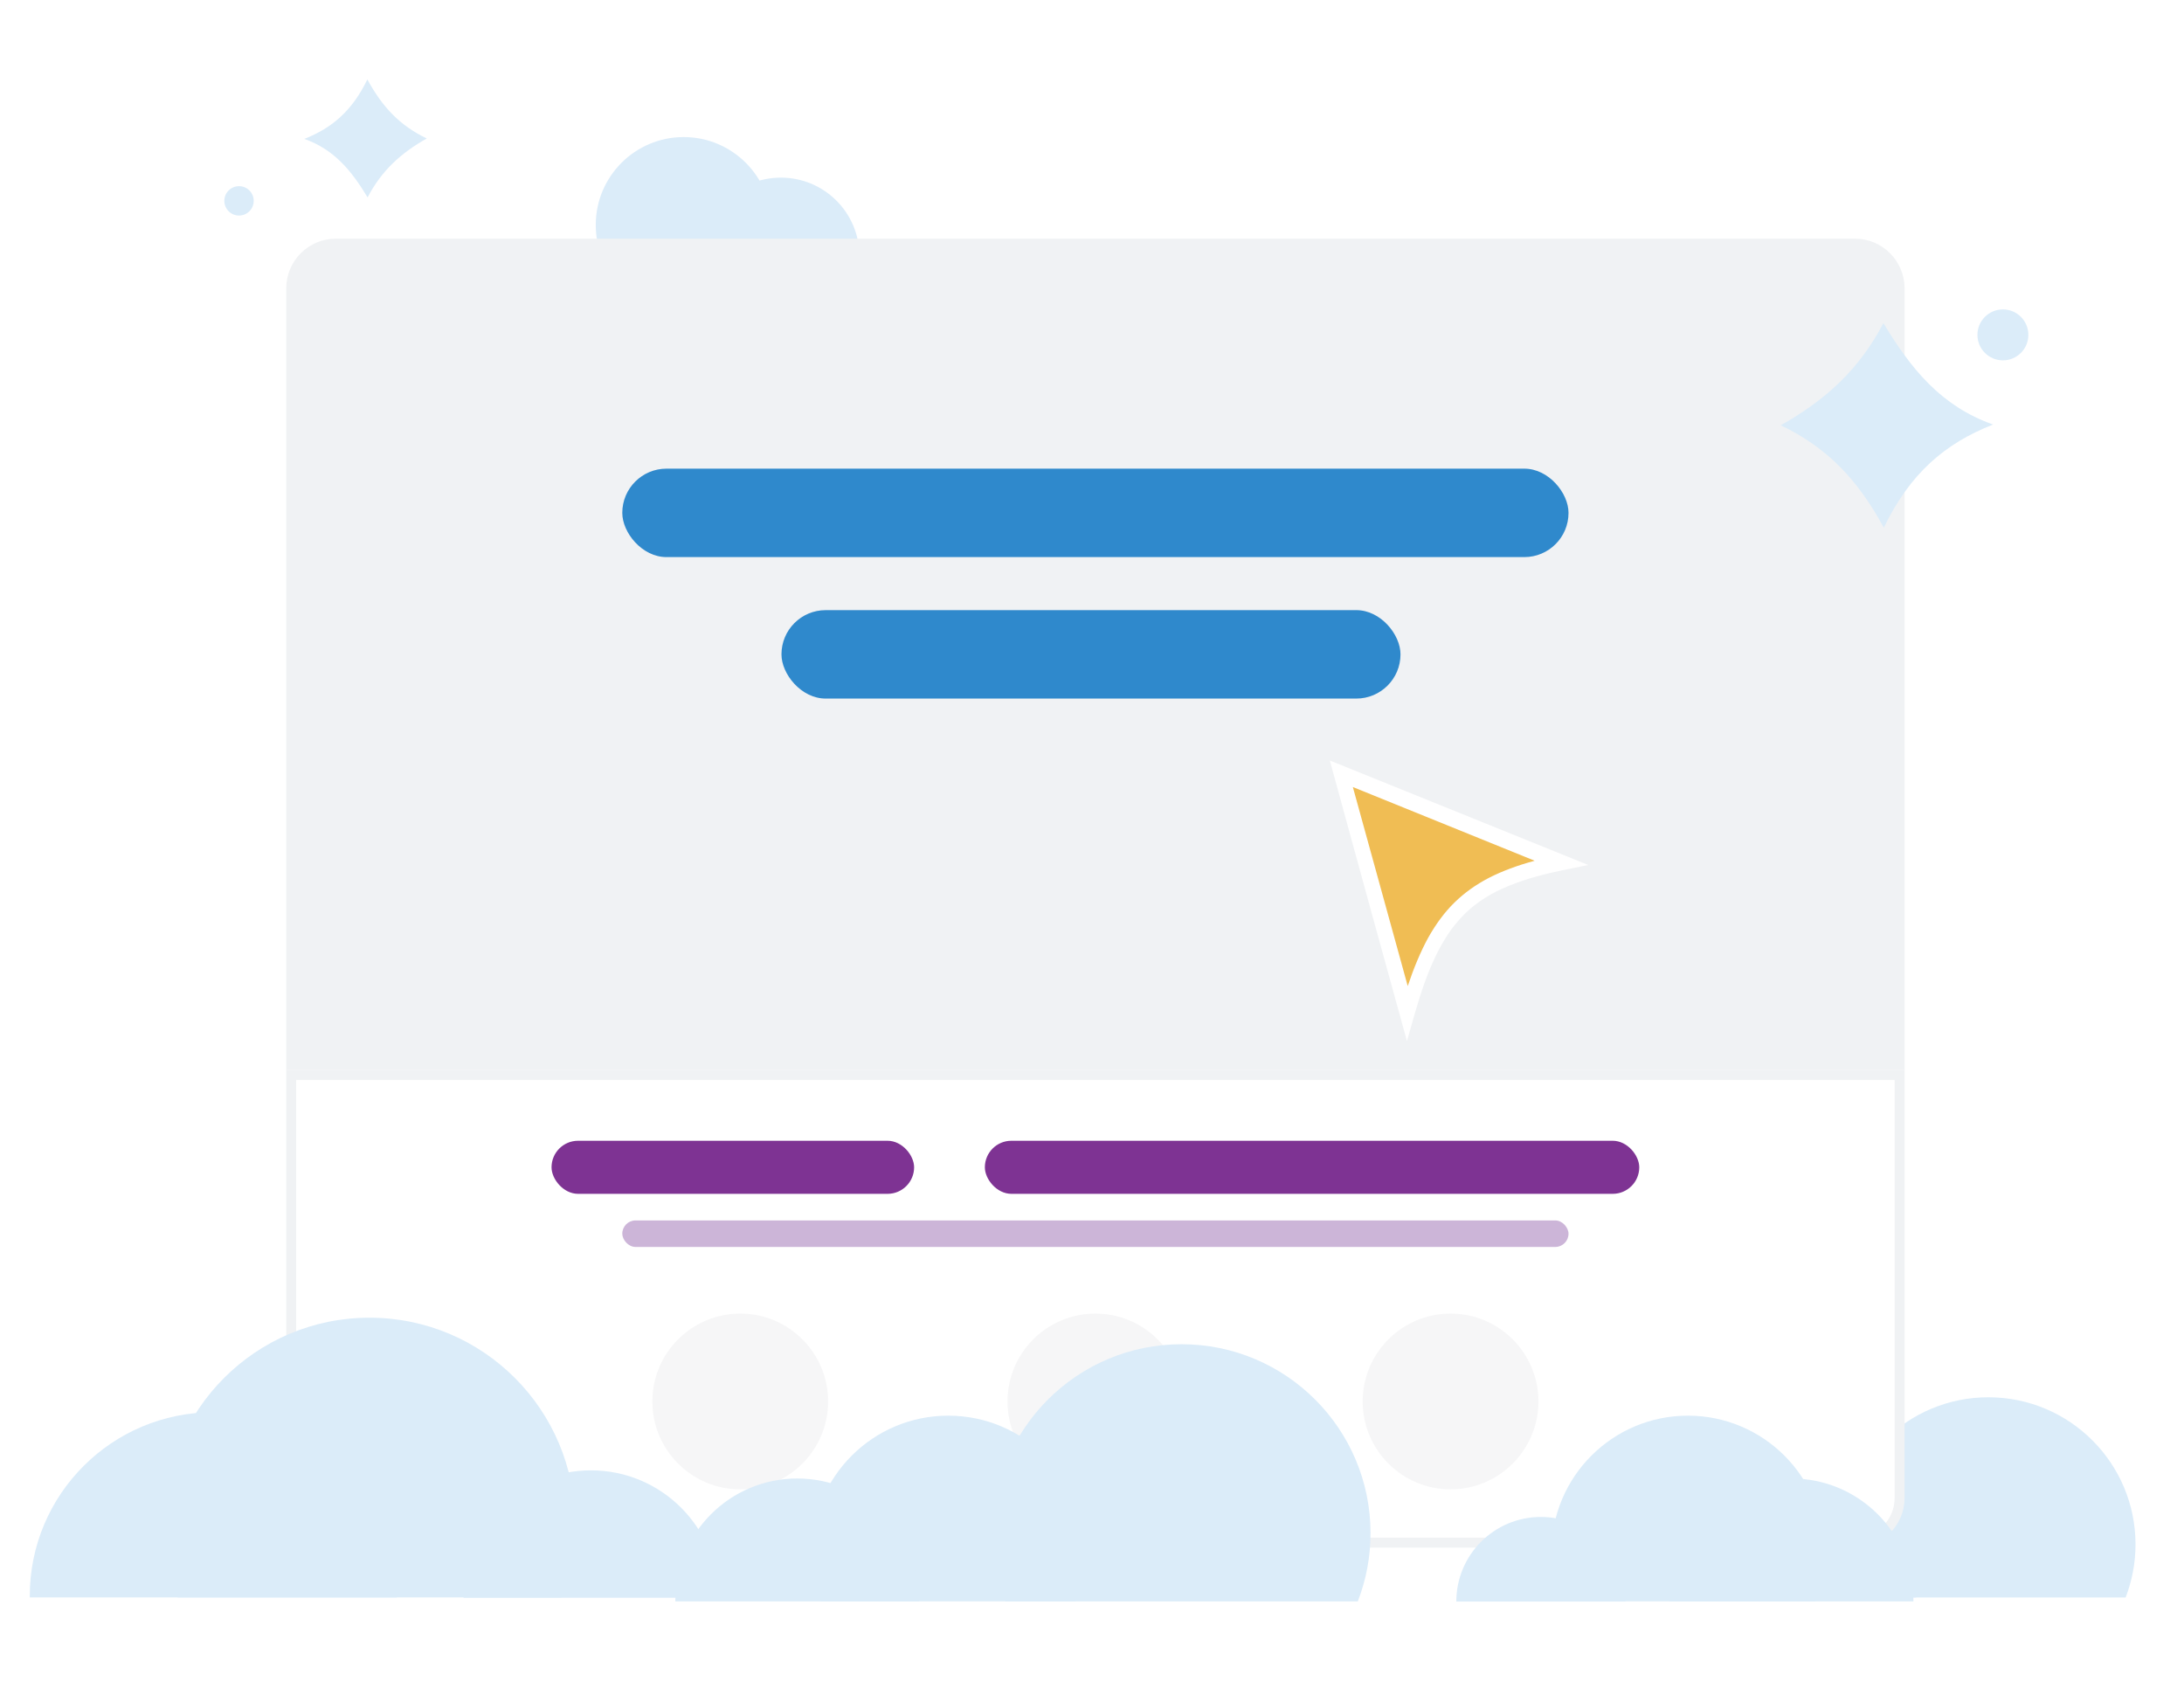 <svg width="220" height="170" viewBox="0 0 220 170" fill="none" xmlns="http://www.w3.org/2000/svg">
<rect width="220" height="170" fill="white"/>
<path d="M214.12 160.898C214.76 159.238 215.116 157.439 215.116 155.557C215.116 147.374 208.482 140.734 200.293 140.734C192.104 140.734 185.47 147.368 185.47 155.557C185.47 157.444 185.825 159.244 186.466 160.898H214.114H214.12Z" fill="#DBECF9"/>
<path d="M192.996 160.9C192.996 160.865 192.996 160.83 192.996 160.801C192.996 154.336 187.754 149.094 181.289 149.094C174.823 149.094 169.582 154.336 169.582 160.801C169.582 160.836 169.582 160.871 169.582 160.9H192.996Z" fill="#DBECF9"/>
<path d="M60.606 25.849C60.224 24.857 60.012 23.784 60.012 22.659C60.012 17.77 63.977 13.805 68.866 13.805C73.755 13.805 77.72 17.77 77.72 22.659C77.72 23.784 77.508 24.861 77.126 25.849H60.614H60.606Z" fill="#DBECF9"/>
<path d="M70.758 25.863C70.758 25.84 70.758 25.816 70.758 25.797C70.758 21.431 74.298 17.891 78.665 17.891C83.031 17.891 86.571 21.431 86.571 25.797C86.571 25.82 86.571 25.844 86.571 25.863H70.758Z" fill="#DBECF9"/>
<path d="M28.834 29.039C28.834 26.278 31.072 24.039 33.834 24.039H186.852C189.613 24.039 191.852 26.278 191.852 29.039V107.775H28.834V29.039Z" fill="#F0F2F4"/>
<path d="M29.334 150.875C29.334 153.36 31.348 155.375 33.834 155.375H186.852C189.337 155.375 191.352 153.36 191.352 150.875V108.271H29.334V150.875Z" fill="white" stroke="#F0F2F4"/>
<rect x="55.558" y="114.898" width="36.523" height="5.345" rx="2.672" fill="#7E3393"/>
<rect x="99.207" y="114.898" width="65.92" height="5.345" rx="2.672" fill="#7E3393"/>
<rect x="62.684" y="122.922" width="95.317" height="2.672" rx="1.336" fill="#CCB5D8"/>
<circle cx="74.567" cy="141.156" r="8.852" fill="#F6F6F7"/>
<circle cx="146.118" cy="141.156" r="8.852" fill="#F6F6F7"/>
<circle cx="110.342" cy="141.156" r="8.852" fill="#F6F6F7"/>
<rect x="62.684" y="47.203" width="95.317" height="8.908" rx="4.454" fill="#2F89CC"/>
<rect x="78.719" y="61.453" width="62.357" height="8.908" rx="4.454" fill="#2F89CC"/>
<path d="M189.717 32.539C192.522 37.181 195.525 40.901 200.771 42.76C195.894 44.667 192.384 47.717 189.761 53.148C187.13 48.314 184.109 45.112 179.38 42.833C183.994 40.239 187.348 37.105 189.721 32.539H189.717Z" fill="#DBECF9"/>
<path d="M201.758 36.295C203.174 36.295 204.323 35.146 204.323 33.729C204.323 32.313 203.174 31.164 201.758 31.164C200.341 31.164 199.192 32.313 199.192 33.729C199.192 35.146 200.341 36.295 201.758 36.295Z" fill="#DBECF9"/>
<path d="M37.028 19.883C35.411 17.206 33.679 15.064 30.656 13.99C33.469 12.889 35.491 11.133 37.005 8C38.521 10.787 40.264 12.633 42.991 13.947C40.334 15.44 38.398 17.249 37.031 19.883L37.028 19.883Z" fill="#DBECF9"/>
<path d="M24.077 18.751C23.26 18.751 22.597 19.414 22.597 20.231C22.597 21.048 23.26 21.711 24.077 21.711C24.895 21.711 25.557 21.048 25.557 20.231C25.557 19.414 24.895 18.751 24.077 18.751Z" fill="#DBECF9"/>
<path d="M72.366 160.929C72.366 153.844 66.624 148.094 59.531 148.094C52.437 148.094 46.695 153.835 46.695 160.929" fill="#DBECF9"/>
<path d="M17.897 160.891C17.004 158.572 16.508 156.061 16.508 153.429C16.508 141.993 25.782 132.719 37.219 132.719C48.655 132.719 57.93 141.993 57.93 153.429C57.93 156.061 57.433 158.581 56.54 160.891H17.915H17.897Z" fill="#DBECF9"/>
<path d="M3 160.892C3 160.836 3 160.781 3 160.735C3 150.523 11.281 142.242 21.494 142.242C31.706 142.242 39.987 150.523 39.987 160.735C39.987 160.79 39.987 160.846 39.987 160.892H3Z" fill="#DBECF9"/>
<path d="M135.321 78.893L141.48 101.339L144.898 93.838L148.899 89.959L156.415 86.928L135.864 78.016L135.321 78.893Z" fill="#F0BD54"/>
<path d="M141.804 99.316L136.276 79.27L154.591 86.694C152.841 87.169 151.328 87.732 149.994 88.411C148.661 89.104 147.511 89.924 146.508 90.908C145.504 91.892 144.646 93.061 143.865 94.448C143.099 95.854 142.425 97.459 141.804 99.316ZM133.958 76.603L136.218 84.847L138.26 92.29L141.727 104.859L142.473 102.231C142.803 101.081 143.128 100.024 143.477 99.055C143.821 98.09 144.19 97.192 144.573 96.392C144.956 95.573 145.378 94.841 145.814 94.167C146.251 93.493 146.745 92.891 147.254 92.343C147.822 91.742 148.443 91.214 149.131 90.738C149.82 90.263 150.552 89.846 151.391 89.478C152.21 89.114 153.107 88.784 154.092 88.474C155.076 88.183 156.152 87.907 157.321 87.669L159.983 87.121L154.436 84.876L133.949 76.594" fill="white"/>
<path d="M108.343 161.287C108.936 159.748 109.266 158.08 109.266 156.334C109.266 148.742 103.109 142.586 95.518 142.586C87.926 142.586 81.77 148.742 81.77 156.334C81.77 158.08 82.1 159.754 82.692 161.287H108.331H108.343Z" fill="#DBECF9"/>
<path d="M92.581 161.294C92.581 161.257 92.581 161.221 92.581 161.19C92.581 154.411 87.084 148.914 80.305 148.914C73.525 148.914 68.029 154.411 68.029 161.19C68.029 161.227 68.029 161.263 68.029 161.294H92.581Z" fill="#DBECF9"/>
<path d="M136.774 161.292C137.599 159.161 138.057 156.852 138.057 154.427C138.057 143.917 129.537 135.391 119.02 135.391C108.503 135.391 99.983 143.91 99.983 154.427C99.983 156.846 100.441 159.161 101.265 161.292H136.774Z" fill="#DBECF9"/>
<path d="M146.698 161.309C146.698 156.606 150.509 152.789 155.218 152.789C159.926 152.789 163.737 156.6 163.737 161.309" fill="#DBECF9"/>
<path d="M182.854 161.287C183.446 159.748 183.776 158.08 183.776 156.334C183.776 148.742 177.62 142.586 170.028 142.586C162.437 142.586 156.28 148.742 156.28 156.334C156.28 158.08 156.61 159.754 157.202 161.287H182.841H182.854Z" fill="#DBECF9"/>
<path d="M192.742 161.294C192.742 161.257 192.742 161.221 192.742 161.19C192.742 154.411 187.246 148.914 180.466 148.914C173.687 148.914 168.19 154.411 168.19 161.19C168.19 161.227 168.19 161.263 168.19 161.294H192.742Z" fill="#DBECF9"/>
</svg>
